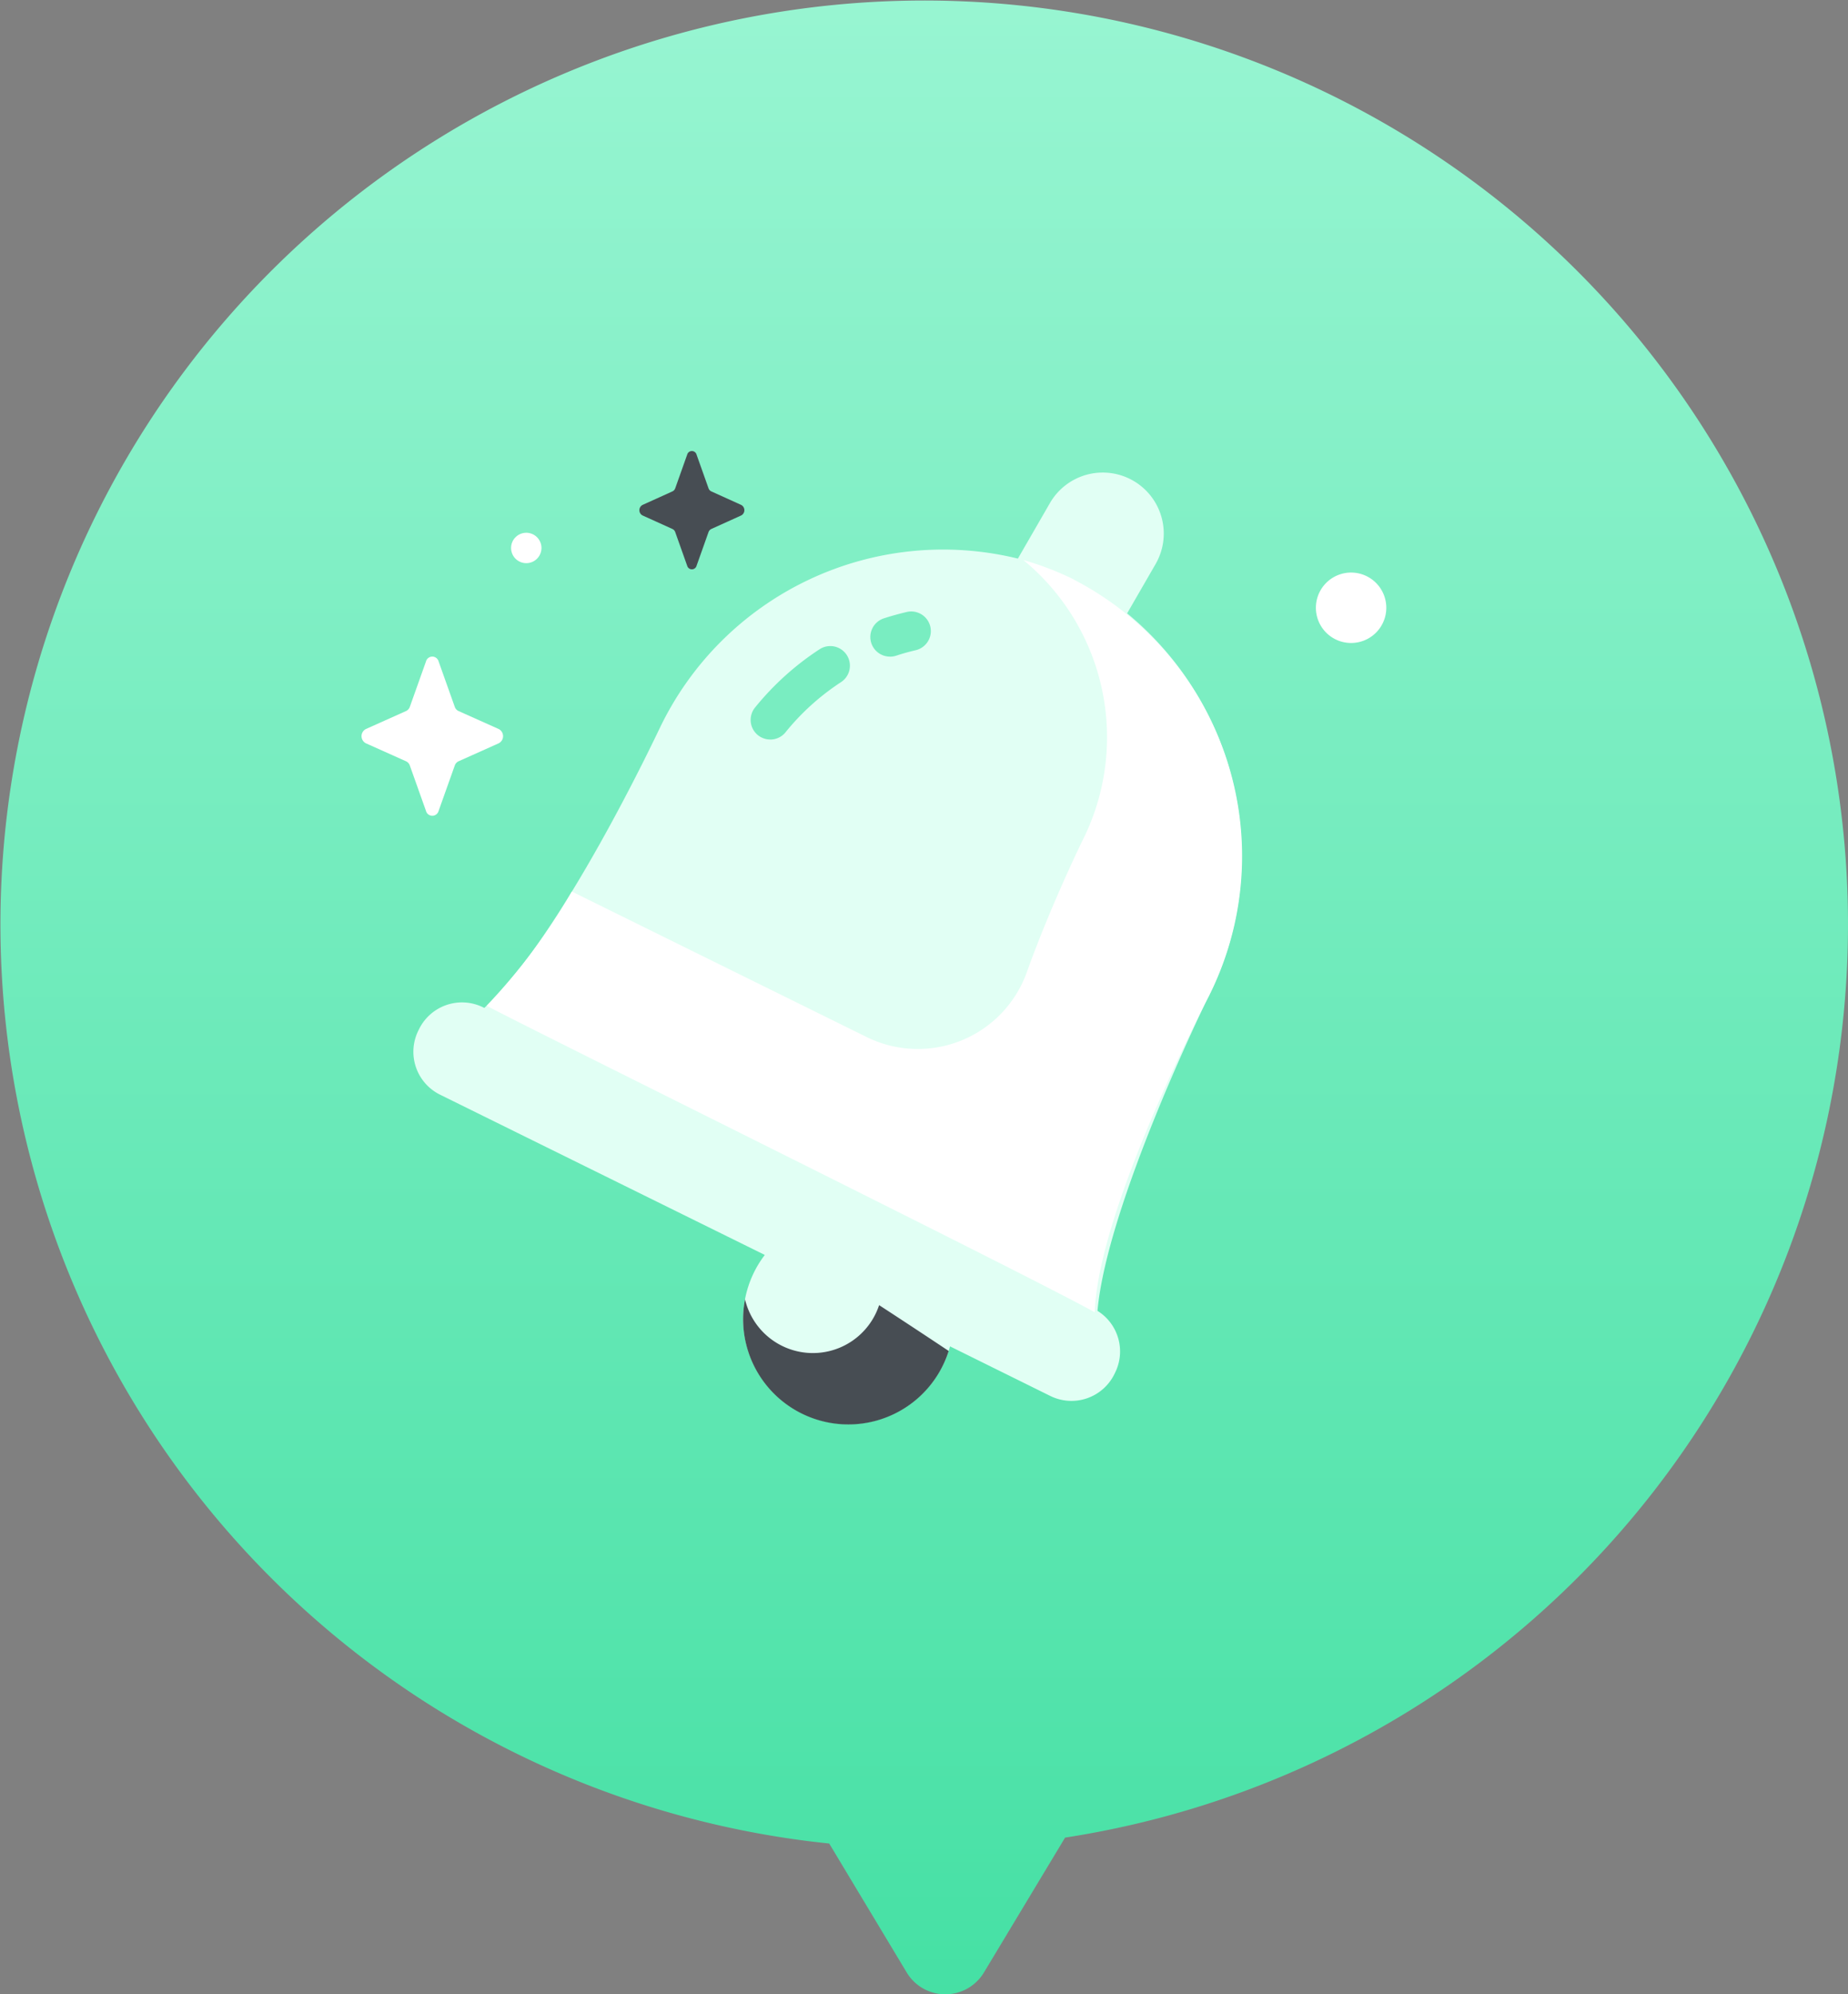 <svg xmlns="http://www.w3.org/2000/svg" xmlns:xlink="http://www.w3.org/1999/xlink" width="41" height="44.238" viewBox="0 0 41 44.238"><rect x="0" y="0" width="41" height="44.238" fill="#808080" stroke="none"/><defs><linearGradient id="a" x1="0.5" x2="0.5" y2="1" gradientUnits="objectBoundingBox"><stop offset="0" stop-color="#98f5d2"/><stop offset="1" stop-color="#45e0a4"/></linearGradient></defs><g transform="translate(-369 -4372.262)"><path d="M1724.117,76.754l-1.72-2.861a20.495,20.495,0,1,1,5.233-.131l-1.8,2.991a1,1,0,0,1-1.714,0Z" transform="translate(-1335 4339.262)" fill="url(#a)"/><g transform="translate(-393.678 4034.946)"><path d="M796.976,358.719l.631-1.093a1.353,1.353,0,1,0-2.344-1.353l-.711,1.232a6.969,6.969,0,0,0-7.949,3.767c-.073.147-2.171,4.616-3.889,6.2l-.026-.013a1.061,1.061,0,0,0-1.421.482l-.017.034a1.061,1.061,0,0,0,.482,1.421l7.205,3.555a2.335,2.335,0,1,0,4.109,2.028l2.225,1.1a1.061,1.061,0,0,0,1.421-.482l.017-.035a1.061,1.061,0,0,0-.391-1.371c.21-2.359,2.405-6.854,2.439-6.923a6.974,6.974,0,0,0-1.782-8.549Zm0,0" transform="translate(-9.291 -7.798)" fill="#e1fff4"/><path d="M911.985,676.134a1.547,1.547,0,0,1-2.975-.13,2.335,2.335,0,0,0,4.519,1.146q-.769-.512-1.543-1.016Zm0,0" transform="translate(-129.803 -309.867)" fill="#474d53"/><path d="M822.579,389.942a6.606,6.606,0,0,0-1.117-.43,5.091,5.091,0,0,1,1.3,6.244c-.016.033-.7,1.438-1.221,2.89a2.568,2.568,0,0,1-3.554,1.448l-6.543-3.229a13.258,13.258,0,0,1-1.891,2.533c.85.46,12.061,6,13.493,6.8.071-2.28,2.463-6.882,2.5-6.953a6.906,6.906,0,0,0-2.967-9.3Zm0,0" transform="translate(-36.079 -39.773)" fill="#fff"/><path d="M773.409,421.755l.358,1.006a.16.16,0,0,0,.084.094l.893.4a.178.178,0,0,1,0,.315l-.893.4a.161.161,0,0,0-.084.095l-.358,1.006a.145.145,0,0,1-.28,0l-.358-1.006a.161.161,0,0,0-.084-.095l-.893-.4a.178.178,0,0,1,0-.315l.893-.4a.16.16,0,0,0,.084-.094l.358-1.006a.145.145,0,0,1,.28,0Zm0,0" transform="translate(-1 -69.767)" fill="#fff"/><path d="M870.017,347.4l.265.746a.119.119,0,0,0,.062.07l.663.3a.132.132,0,0,1,0,.234l-.663.3a.119.119,0,0,0-.062.07l-.265.746a.108.108,0,0,1-.208,0l-.265-.746a.119.119,0,0,0-.062-.07l-.663-.3a.132.132,0,0,1,0-.234l.663-.3a.119.119,0,0,0,.062-.07l.265-.746a.108.108,0,0,1,.208,0Zm0,0" transform="translate(-91.885 0)" fill="#474d53"/><path d="M1131.92,394.373a.781.781,0,1,1-.941.578.781.781,0,0,1,.941-.578Zm0,0" transform="translate(-339.085 -44.335)" fill="#fff"/><path d="M819.678,379.29a.337.337,0,1,1-.337-.337.337.337,0,0,1,.337.337Zm0,0" transform="translate(-44.987 -29.819)" fill="#fff"/><path d="M912.287,424.925a.435.435,0,0,1-.338-.709,6.2,6.2,0,0,1,1.432-1.293.435.435,0,1,1,.476.729,5.33,5.33,0,0,0-1.231,1.112.435.435,0,0,1-.339.162Zm0,0" transform="translate(-132.52 -71.205)" fill="#79edc1"/><path d="M958.711,410.43a.435.435,0,0,1-.135-.849c.165-.054.336-.1.505-.141a.435.435,0,1,1,.2.848c-.145.034-.291.074-.432.121a.437.437,0,0,1-.136.022Zm0,0" transform="translate(-176.287 -58.549)" fill="#79edc1"/></g></g></svg>